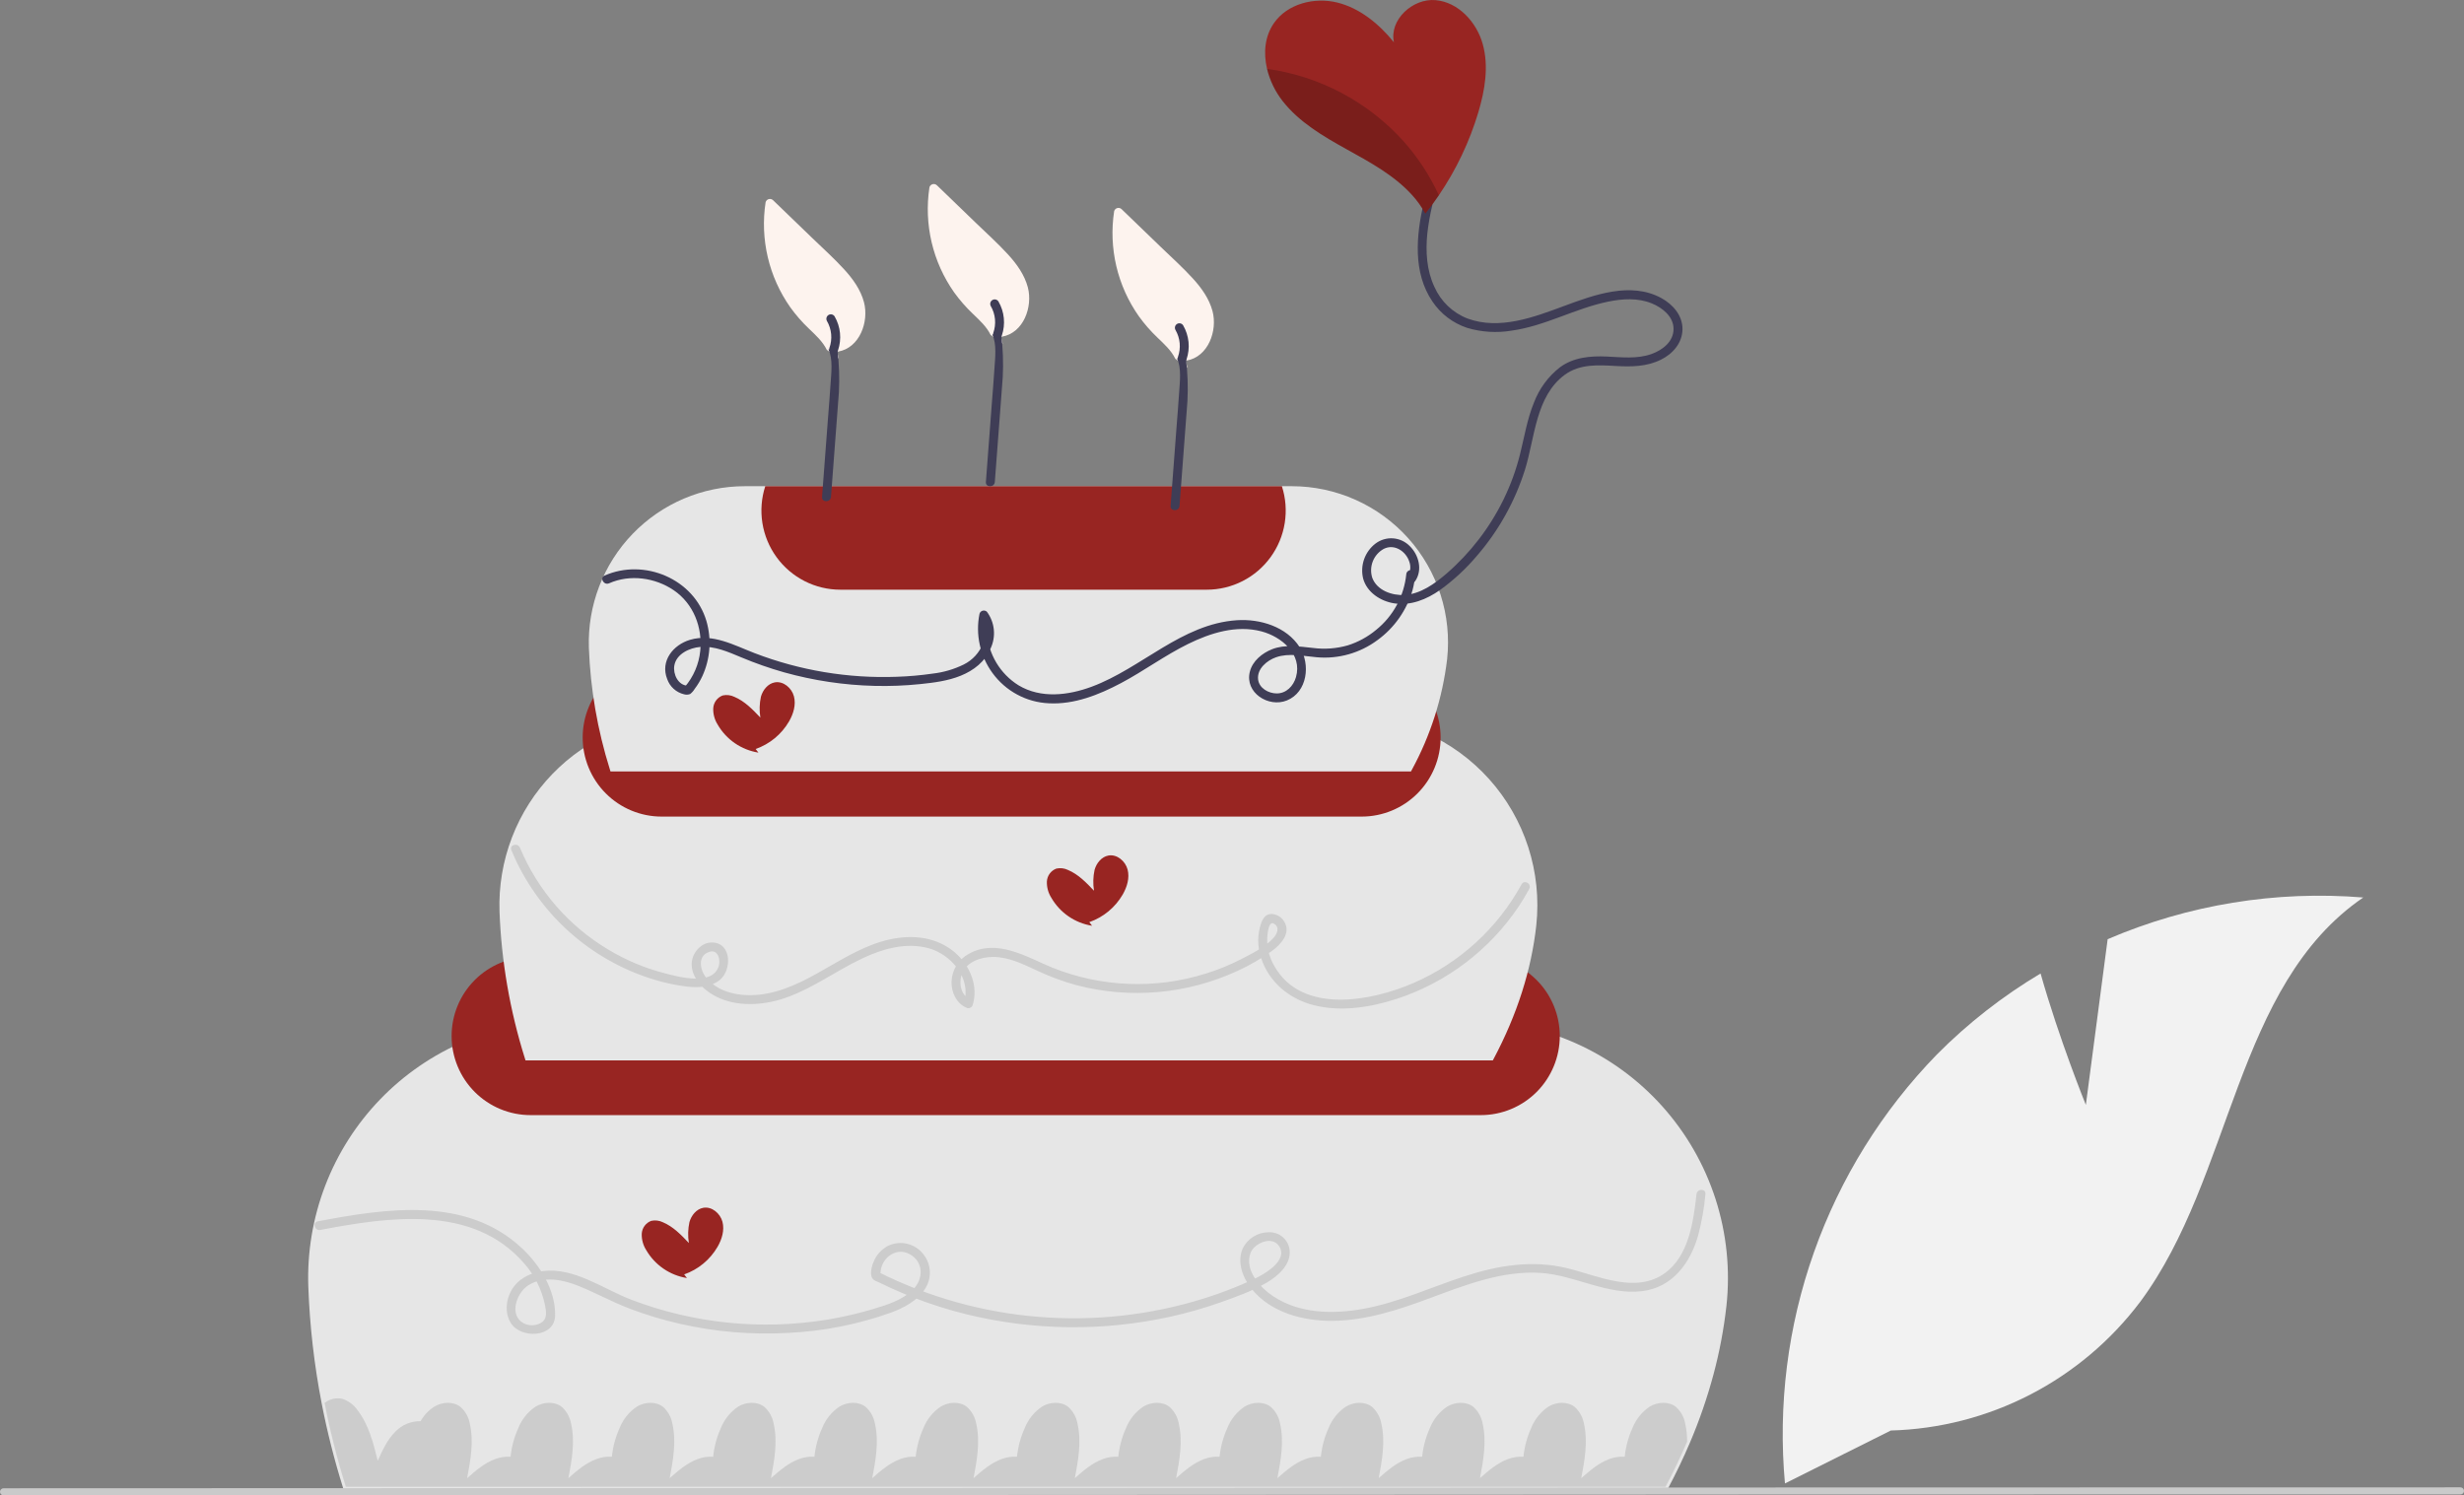 <svg width="374" height="227" viewBox="0 0 374 227" fill="none" xmlns="http://www.w3.org/2000/svg">
<rect x="0" y="0" width="374" height="227" fill="#808080" stroke="none"/>
<g clip-path="url(#clip0_30_856)">
<path d="M316.602 167.726L319.912 142.568C332.137 137.325 345.455 135.154 358.708 136.241C339.181 149.593 338.964 178.59 324.862 197.605C320.419 203.502 314.708 208.321 308.153 211.705C301.599 215.089 294.369 216.951 286.998 217.154L270.93 225.188C269.85 213.309 271.352 201.335 275.334 190.094C279.315 178.852 285.681 168.609 293.993 160.07C298.703 155.326 303.991 151.196 309.731 147.776C312.548 157.751 316.602 167.726 316.602 167.726Z" fill="#F2F2F2"/>
<path d="M253.076 226.15H52.163L52.113 225.991L52.064 225.833C51.407 223.74 50.806 221.618 50.266 219.482C49.725 217.347 49.244 215.197 48.827 213.049C48.261 210.133 47.807 207.186 47.468 204.229C47.129 201.272 46.905 198.306 46.798 195.35C46.612 190.111 47.483 184.889 49.359 179.995C51.234 175.101 54.076 170.637 57.713 166.87C61.351 163.103 65.709 160.11 70.528 158.071C75.346 156.031 80.526 154.987 85.756 155.001H223.292C228.761 154.992 234.171 156.137 239.169 158.364C244.166 160.591 248.64 163.848 252.297 167.924C255.954 172 258.714 176.802 260.395 182.018C262.076 187.235 262.641 192.747 262.053 198.197C261.661 201.721 261.003 205.21 260.085 208.634C259.136 212.176 257.937 215.646 256.499 219.018C256.009 220.167 255.489 221.318 254.937 222.472C254.387 223.623 253.809 224.769 253.204 225.91L253.14 226.03L253.076 226.15Z" fill="#E6E6E6"/>
<path d="M224.77 169.276H80.529C77.351 169.276 74.304 168.011 72.056 165.759C69.809 163.507 68.547 160.452 68.547 157.267C68.547 154.082 69.809 151.027 72.056 148.775C74.304 146.523 77.351 145.258 80.529 145.258H224.77C227.948 145.258 230.996 146.523 233.243 148.775C235.49 151.027 236.753 154.082 236.753 157.267C236.753 160.452 235.49 163.507 233.243 165.759C230.996 168.011 227.948 169.276 224.77 169.276Z" fill="#982522"/>
<path d="M226.589 160.972H79.768L79.668 160.654C77.397 153.432 76.102 145.938 75.819 138.371C75.689 134.532 76.332 130.706 77.709 127.121C79.086 123.537 81.169 120.266 83.834 117.506C86.499 114.745 89.692 112.551 93.221 111.054C96.751 109.557 100.545 108.787 104.378 108.791H204.775C208.783 108.787 212.748 109.629 216.41 111.262C220.072 112.895 223.35 115.283 226.031 118.271C228.711 121.258 230.734 124.778 231.967 128.6C233.2 132.423 233.616 136.463 233.188 140.458C232.449 147.223 230.271 154.044 226.717 160.731L226.589 160.972Z" fill="#E6E6E6"/>
<path d="M206.684 123.959H100.425C97.247 123.959 94.199 122.694 91.952 120.441C89.705 118.189 88.442 115.135 88.442 111.95C88.442 108.765 89.705 105.71 91.952 103.458C94.199 101.206 97.247 99.94 100.425 99.94H206.684C209.862 99.94 212.909 101.206 215.157 103.458C217.404 105.71 218.666 108.765 218.666 111.95C218.666 115.135 217.404 118.189 215.157 120.441C212.909 122.694 209.862 123.959 206.684 123.959Z" fill="#982522"/>
<path d="M213.76 81.718C211.533 79.23 208.808 77.24 205.763 75.877C202.717 74.513 199.42 73.808 196.085 73.806H113.072C109.893 73.802 106.746 74.441 103.818 75.683C100.891 76.925 98.243 78.745 96.032 81.034C93.821 83.324 92.093 86.037 90.951 89.01C89.808 91.983 89.275 95.156 89.383 98.341C89.616 104.605 90.687 110.81 92.566 116.79L92.665 117.107H214.167L214.294 116.867C217.132 111.662 218.95 105.961 219.652 100.072C220.01 96.769 219.671 93.428 218.656 90.266C217.641 87.104 215.973 84.191 213.76 81.718Z" fill="#E6E6E6"/>
<path d="M194.57 73.806H116.156C115.573 75.608 115.424 77.522 115.721 79.393C116.018 81.264 116.752 83.038 117.864 84.57C118.975 86.103 120.433 87.349 122.117 88.209C123.801 89.069 125.665 89.517 127.555 89.517H183.171C185.061 89.517 186.924 89.069 188.609 88.209C190.293 87.349 191.75 86.103 192.862 84.57C193.974 83.038 194.708 81.264 195.005 79.393C195.302 77.522 195.153 75.608 194.57 73.806Z" fill="#982522"/>
<path d="M256.082 218.841C255.105 221.134 254.013 223.419 252.804 225.697H52.495C51.182 221.517 50.106 217.265 49.27 212.963C49.644 212.672 50.076 212.466 50.536 212.358C50.997 212.25 51.475 212.243 51.938 212.338C52.893 212.641 53.718 213.257 54.281 214.087C55.967 216.28 56.672 219.058 57.337 221.75C58.047 220.164 58.784 218.537 60.023 217.314C60.516 216.801 61.11 216.397 61.767 216.126C62.424 215.856 63.129 215.725 63.839 215.741C64.341 214.841 65.057 214.08 65.924 213.525C67.14 212.8 68.799 212.7 69.907 213.575C70.651 214.247 71.146 215.151 71.314 216.14C71.933 218.841 71.418 221.66 70.902 224.388C72.209 223.237 73.556 222.067 75.189 221.474C75.927 221.203 76.714 221.087 77.499 221.134C77.653 219.626 78.05 218.154 78.675 216.774C79.204 215.452 80.117 214.319 81.297 213.525C82.514 212.8 84.173 212.7 85.281 213.575C86.024 214.247 86.52 215.151 86.687 216.14C87.307 218.841 86.791 221.66 86.276 224.388C87.582 223.237 88.93 222.067 90.562 221.474C91.301 221.203 92.088 221.087 92.873 221.134C93.026 219.626 93.424 218.154 94.049 216.774C94.577 215.452 95.491 214.319 96.671 213.525C97.887 212.8 99.547 212.7 100.655 213.575C101.398 214.247 101.894 215.151 102.061 216.14C102.68 218.841 102.165 221.66 101.649 224.388C102.956 223.237 104.304 222.067 105.936 221.474C106.675 221.203 107.461 221.087 108.247 221.134C108.4 219.626 108.797 218.154 109.422 216.774C109.951 215.452 110.865 214.319 112.045 213.525C113.261 212.8 114.92 212.7 116.028 213.575C116.772 214.247 117.267 215.151 117.435 216.14C118.054 218.841 117.539 221.66 117.023 224.388C118.33 223.237 119.677 222.067 121.31 221.474C122.048 221.203 122.835 221.087 123.62 221.134C123.774 219.626 124.171 218.154 124.796 216.774C125.324 215.452 126.238 214.319 127.418 213.525C128.635 212.8 130.294 212.7 131.402 213.575C132.145 214.247 132.641 215.151 132.808 216.14C133.428 218.841 132.912 221.66 132.397 224.388C133.703 223.237 135.051 222.067 136.683 221.474C137.422 221.203 138.208 221.087 138.994 221.134C139.147 219.626 139.545 218.154 140.169 216.774C140.698 215.452 141.612 214.319 142.792 213.525C144.008 212.8 145.668 212.7 146.776 213.575C147.519 214.247 148.014 215.151 148.182 216.14C148.801 218.841 148.286 221.66 147.77 224.388C149.077 223.237 150.425 222.067 152.057 221.474C152.796 221.203 153.582 221.087 154.367 221.134C154.521 219.626 154.918 218.154 155.543 216.774C156.072 215.452 156.986 214.319 158.166 213.525C159.382 212.8 161.041 212.7 162.149 213.575C162.893 214.247 163.388 215.151 163.555 216.14C164.175 218.841 163.659 221.66 163.144 224.388C164.451 223.237 165.798 222.067 167.43 221.474C168.169 221.203 168.956 221.087 169.741 221.134C169.895 219.626 170.292 218.154 170.917 216.774C171.445 215.452 172.359 214.319 173.539 213.525C174.756 212.8 176.415 212.7 177.523 213.575C178.266 214.247 178.762 215.151 178.929 216.14C179.549 218.841 179.033 221.66 178.518 224.388C179.824 223.237 181.172 222.067 182.804 221.474C183.543 221.203 184.329 221.087 185.115 221.134C185.268 219.626 185.665 218.154 186.29 216.774C186.819 215.452 187.733 214.319 188.913 213.525C190.129 212.8 191.789 212.7 192.896 213.575C193.64 214.247 194.135 215.151 194.303 216.14C194.922 218.841 194.407 221.66 193.891 224.388C195.198 223.237 196.545 222.067 198.178 221.474C198.917 221.203 199.703 221.087 200.488 221.134C200.642 219.626 201.039 218.154 201.664 216.774C202.193 215.452 203.107 214.319 204.287 213.525C205.503 212.8 207.162 212.7 208.27 213.575C209.014 214.247 209.509 215.151 209.676 216.14C210.296 218.841 209.78 221.66 209.265 224.388C210.572 223.237 211.919 222.067 213.551 221.474C214.29 221.203 215.077 221.087 215.862 221.134C216.016 219.626 216.413 218.154 217.038 216.774C217.566 215.452 218.48 214.319 219.66 213.525C220.877 212.8 222.536 212.7 223.644 213.575C224.387 214.247 224.883 215.151 225.05 216.14C225.669 218.841 225.154 221.66 224.639 224.388C225.945 223.237 227.293 222.067 228.925 221.474C229.664 221.203 230.45 221.087 231.236 221.134C231.389 219.626 231.786 218.154 232.411 216.774C232.94 215.452 233.854 214.319 235.034 213.525C236.25 212.8 237.91 212.7 239.017 213.575C239.761 214.247 240.256 215.151 240.424 216.14C241.043 218.841 240.528 221.66 240.012 224.388C241.319 223.237 242.666 222.067 244.299 221.474C245.037 221.203 245.824 221.087 246.609 221.134C246.763 219.626 247.16 218.154 247.785 216.774C248.314 215.452 249.227 214.319 250.407 213.525C251.624 212.8 253.283 212.7 254.391 213.575C255.134 214.247 255.63 215.151 255.797 216.14C255.994 217.027 256.089 217.933 256.082 218.841Z" fill="#CCCCCC"/>
<path d="M92.45 88.546C95.622 87.143 99.449 87.675 102.281 89.611C105.263 91.65 106.651 95.241 106.289 98.784C106.088 100.817 105.266 102.738 103.935 104.286L104.414 104.087C102.937 104.069 102.129 102.337 102.353 101.028C102.657 99.257 104.676 98.34 106.28 98.207C108.463 98.026 110.563 98.975 112.532 99.794C114.646 100.68 116.811 101.438 119.015 102.062C123.499 103.317 128.121 104.007 132.775 104.118C135.069 104.174 137.364 104.084 139.647 103.849C141.733 103.634 143.871 103.369 145.828 102.573C147.806 101.769 149.515 100.446 150.36 98.435C150.776 97.545 150.945 96.558 150.848 95.58C150.751 94.601 150.391 93.667 149.808 92.876C149.724 92.793 149.62 92.734 149.505 92.703C149.391 92.673 149.271 92.673 149.156 92.703C149.042 92.733 148.938 92.793 148.853 92.876C148.769 92.959 148.707 93.062 148.675 93.176C148.362 94.728 148.375 96.328 148.713 97.874C149.051 99.419 149.707 100.878 150.639 102.156C151.63 103.519 152.914 104.641 154.397 105.438C155.879 106.235 157.522 106.687 159.203 106.76C163.041 106.967 166.794 105.477 170.127 103.711C173.61 101.865 176.787 99.502 180.328 97.758C183.744 96.077 187.679 94.839 191.48 95.847C194.509 96.651 197.71 99.303 196.711 102.788C196.325 104.135 195.247 105.268 193.784 105.264C192.542 105.26 191.11 104.473 190.96 103.127C190.78 101.514 192.322 100.247 193.693 99.772C195.657 99.09 197.849 99.601 199.858 99.772C203.157 100.068 206.449 99.135 209.105 97.151C211.667 95.283 213.533 92.611 214.409 89.56C214.615 88.782 214.748 87.987 214.808 87.185C214.878 86.313 213.521 86.318 213.452 87.185C213.284 88.821 212.795 90.408 212.012 91.853C211.229 93.298 210.168 94.573 208.89 95.605C207.618 96.668 206.15 97.471 204.569 97.968C202.851 98.459 201.051 98.592 199.279 98.358C197.242 98.15 195.051 97.776 193.083 98.553C191.576 99.147 190.121 100.327 189.708 101.964C188.904 105.15 192.541 107.458 195.329 106.33C198.457 105.063 198.94 100.834 197.274 98.243C195.272 95.13 191.275 93.919 187.746 94.151C179.359 94.702 173.273 101.438 165.705 104.242C162.134 105.565 158.009 106.077 154.595 104.028C153.212 103.166 152.055 101.985 151.221 100.584C150.387 99.183 149.9 97.601 149.8 95.973C149.754 95.157 149.815 94.338 149.983 93.538L148.849 93.838C149.694 94.933 149.659 96.43 149.209 97.677C148.661 99.074 147.613 100.216 146.269 100.879C144.792 101.603 143.202 102.068 141.568 102.254C139.757 102.517 137.933 102.678 136.104 102.737C128.745 103.007 121.407 101.785 114.531 99.144C111.432 97.951 108.148 96.11 104.736 97.125C102.165 97.89 100.193 100.355 101.268 103.079C101.465 103.647 101.801 104.157 102.246 104.561C102.692 104.966 103.231 105.251 103.815 105.391C104.124 105.485 104.456 105.471 104.756 105.353C105.032 105.138 105.265 104.873 105.444 104.572C105.9 103.973 106.289 103.326 106.605 102.642C107.806 100.023 108.028 97.059 107.231 94.29C105.342 87.862 97.781 84.712 91.765 87.372C90.968 87.725 91.658 88.896 92.45 88.546Z" fill="#3F3D56"/>
<path d="M77.614 129.047C79.556 133.736 82.513 137.933 86.271 141.336C90.03 144.74 94.495 147.263 99.346 148.725C100.998 149.228 102.693 149.581 104.409 149.779C106.043 149.955 107.837 149.852 109.19 148.813C111.138 147.317 111.097 143.038 108.01 143.07C106.485 143.085 105.208 144.486 105.018 145.941C104.797 147.639 105.85 149.225 107.112 150.252C109.882 152.503 113.681 152.781 117.057 152.076C120.934 151.267 124.332 149.07 127.731 147.145C131.624 144.941 136.25 142.727 140.829 143.908C144.301 144.804 147.468 148.457 146.336 152.186L147.332 151.78C145.825 151.095 145.458 149.202 146.05 147.754C146.791 145.941 148.957 145.263 150.754 145.265C153.123 145.267 155.312 146.368 157.415 147.34C159.35 148.253 161.361 148.995 163.424 149.56C171.562 151.68 180.182 150.914 187.82 147.391C189.695 146.54 191.48 145.502 193.147 144.293C194.465 143.318 195.989 141.612 194.926 139.901C194.73 139.567 194.456 139.287 194.127 139.085C193.798 138.882 193.424 138.764 193.039 138.741C192.111 138.736 191.704 139.383 191.414 140.171C190.841 141.85 190.835 143.67 191.396 145.353C192.573 149.081 195.712 151.655 199.434 152.594C203.551 153.633 207.983 152.925 211.963 151.641C219.573 149.162 226.128 144.187 230.572 137.518C231.127 136.68 231.641 135.816 232.12 134.932C232.537 134.164 231.366 133.477 230.949 134.246C227.298 140.916 221.539 146.18 214.578 149.211C208.189 151.992 197.612 154.039 193.433 146.655C192.568 145.199 192.202 143.499 192.392 141.815C192.467 141.282 192.638 139.739 193.418 140.243C194.302 140.813 193.822 141.82 193.26 142.422C191.993 143.779 190.078 144.732 188.445 145.575C186.695 146.477 184.869 147.223 182.989 147.803C175.37 150.186 167.164 149.866 159.753 146.898C155.82 145.283 151.331 142.418 147.068 144.786C146.295 145.196 145.644 145.802 145.181 146.545C144.718 147.288 144.46 148.14 144.432 149.015C144.385 150.621 145.14 152.269 146.647 152.954C146.738 153.004 146.838 153.034 146.941 153.04C147.044 153.046 147.147 153.029 147.243 152.99C147.338 152.951 147.424 152.891 147.493 152.815C147.563 152.738 147.614 152.647 147.644 152.548C148.492 149.753 147.318 146.828 145.259 144.879C142.838 142.588 139.541 141.931 136.309 142.379C128.967 143.394 123.645 149.429 116.458 150.813C113.358 151.41 109.533 151.075 107.303 148.564C106.307 147.442 105.744 145.171 107.607 144.51C108.974 144.026 109.401 145.65 109.097 146.649C108.155 149.737 102.952 148.276 100.793 147.717C97.824 146.941 94.981 145.744 92.351 144.161C86.332 140.582 81.624 135.156 78.922 128.686C78.597 127.887 77.284 128.237 77.614 129.047Z" fill="#CCCCCC"/>
<path d="M48.606 186.708C59.005 184.744 71.79 182.766 79.591 191.819C81.138 193.577 82.207 195.705 82.695 197.998C82.901 199.028 83.16 200.172 82.116 200.809C81.714 201.042 81.26 201.169 80.796 201.179C80.332 201.188 79.872 201.08 79.461 200.865C77.183 199.598 78.452 196.228 80.167 195.124C82.502 193.62 85.506 194.262 87.903 195.241C90.503 196.303 92.963 197.66 95.594 198.661C98.081 199.605 100.63 200.374 103.225 200.962C108.598 202.182 114.115 202.645 119.616 202.336C124.951 202.092 130.22 201.053 135.249 199.254C137.174 198.534 139.177 197.495 140.349 195.737C140.888 194.955 141.164 194.022 141.138 193.072C141.111 192.122 140.783 191.206 140.202 190.455C139.59 189.631 138.709 189.049 137.713 188.809C136.717 188.569 135.668 188.687 134.749 189.142C133.9 189.602 133.209 190.309 132.77 191.171C132.409 191.881 131.938 193.284 132.399 194.031C132.633 194.411 133.205 194.562 133.58 194.746C134.208 195.055 134.841 195.353 135.479 195.64C136.595 196.142 137.725 196.614 138.867 197.055C141.369 198.017 143.927 198.824 146.528 199.471C156.76 202.006 167.439 202.139 177.731 199.858C180.29 199.289 182.812 198.566 185.284 197.692C187.621 196.865 190.088 195.98 192.237 194.726C193.931 193.738 195.917 192.041 195.758 189.868C195.693 189.073 195.323 188.336 194.724 187.811C194.126 187.286 193.347 187.017 192.553 187.059C191.737 187.061 190.939 187.291 190.247 187.722C189.554 188.154 188.995 188.77 188.633 189.502C187.712 191.594 188.633 193.978 189.976 195.648C192.876 199.256 197.823 200.551 202.262 200.507C207.405 200.456 212.281 198.827 217.052 197.057C222.395 195.074 227.972 192.873 233.776 193.224C239.006 193.541 243.935 196.642 249.246 195.999C253.856 195.44 256.562 191.743 257.758 187.533C258.298 185.48 258.668 183.386 258.862 181.273C258.959 180.404 257.602 180.411 257.506 181.273C257.045 185.405 256.344 190.646 252.698 193.27C248.277 196.452 242.52 193.648 237.886 192.517C232.54 191.213 227.293 192.102 222.14 193.795C217.063 195.461 212.176 197.74 206.888 198.691C202.295 199.517 197.211 199.426 193.205 196.743C191.237 195.425 188.89 192.834 189.795 190.239C190.313 188.756 193.007 187.543 194.102 189.098C195.714 191.389 191.662 193.561 190.105 194.278C187.722 195.374 185.272 196.317 182.769 197.101C166.392 202.221 148.673 200.788 133.326 193.101L133.662 193.688C133.402 191.341 135.781 189.138 138.053 190.373C140.216 191.549 140.202 194.132 138.587 195.751C136.997 197.346 134.717 198.056 132.619 198.687C130.303 199.384 127.946 199.931 125.56 200.325C115.541 201.96 105.269 200.912 95.785 197.285C91.537 195.653 87.138 192.34 82.377 192.957C80.477 193.203 78.641 194.127 77.653 195.828C76.783 197.328 76.596 199.298 77.521 200.817C78.997 203.24 84.167 203.128 84.256 199.729C84.358 195.857 81.92 191.992 79.197 189.455C70.716 181.553 58.616 183.439 48.245 185.397C47.388 185.559 47.751 186.87 48.606 186.708Z" fill="#CCCCCC"/>
<path d="M180.109 54.736C183.407 54.171 184.822 50.183 184.047 47.245C183.543 45.336 182.36 43.697 181.046 42.26C179.522 40.593 177.83 39.071 176.206 37.504C174.219 35.587 172.233 33.67 170.246 31.754C170.161 31.671 170.057 31.612 169.943 31.582C169.829 31.552 169.709 31.552 169.595 31.582C169.48 31.613 169.376 31.672 169.291 31.754C169.207 31.837 169.145 31.94 169.112 32.054C168.253 37.665 169.601 43.391 172.871 48.025C173.707 49.183 174.648 50.261 175.682 51.244C176.691 52.216 177.773 53.184 178.4 54.463L180.224 55.804C180.164 55.444 180.073 55.091 179.953 54.746C180.005 54.748 180.057 54.745 180.109 54.736Z" fill="#FDF3EE"/>
<path d="M180.006 54.397H178.649C179.362 55.85 179.07 58.062 178.971 59.637C178.861 61.398 178.709 63.157 178.576 64.917C178.277 68.874 177.978 72.831 177.679 76.788C177.613 77.661 178.97 77.656 179.036 76.788L179.831 66.261C179.966 64.469 180.102 62.677 180.237 60.886C180.347 58.72 180.269 56.549 180.006 54.397Z" fill="#3F3D56"/>
<path d="M180.101 54.55C180.387 53.703 180.489 52.804 180.401 51.915C180.312 51.025 180.034 50.165 179.587 49.391C179.493 49.242 179.345 49.135 179.174 49.094C179.003 49.052 178.822 49.078 178.67 49.167C178.518 49.256 178.407 49.401 178.359 49.571C178.312 49.74 178.332 49.922 178.415 50.078C178.774 50.693 178.994 51.381 179.059 52.091C179.124 52.801 179.033 53.517 178.793 54.188C178.745 54.362 178.769 54.547 178.857 54.704C178.946 54.861 179.094 54.976 179.267 55.023C179.44 55.071 179.625 55.048 179.782 54.959C179.938 54.871 180.053 54.723 180.101 54.55Z" fill="#3F3D56"/>
<path d="M127.204 53.376C130.503 52.812 131.917 48.823 131.142 45.886C130.638 43.977 129.456 42.337 128.142 40.901C126.617 39.234 124.926 37.712 123.301 36.144C121.315 34.228 119.328 32.311 117.342 30.394C117.257 30.312 117.153 30.253 117.038 30.223C116.924 30.193 116.804 30.193 116.69 30.223C116.576 30.253 116.472 30.312 116.387 30.395C116.303 30.478 116.241 30.581 116.208 30.694C115.349 36.305 116.697 42.031 119.967 46.666C120.803 47.824 121.744 48.901 122.778 49.885C123.787 50.857 124.869 51.825 125.496 53.104L127.32 54.444C127.26 54.085 127.169 53.731 127.049 53.387C127.101 53.389 127.153 53.385 127.204 53.376Z" fill="#FDF3EE"/>
<path d="M127.102 53.036H125.746C126.458 54.49 126.167 56.701 126.068 58.277C125.957 60.038 125.806 61.797 125.673 63.557C125.374 67.514 125.075 71.471 124.776 75.428C124.71 76.3 126.067 76.296 126.132 75.428L126.928 64.901C127.063 63.109 127.199 61.317 127.334 59.525C127.444 57.36 127.366 55.188 127.102 53.036Z" fill="#3F3D56"/>
<path d="M127.199 53.19C127.485 52.343 127.587 51.445 127.498 50.555C127.41 49.666 127.132 48.805 126.684 48.032C126.59 47.883 126.442 47.776 126.271 47.734C126.1 47.692 125.92 47.719 125.768 47.808C125.616 47.897 125.504 48.041 125.457 48.211C125.409 48.381 125.429 48.563 125.513 48.718C125.872 49.334 126.091 50.021 126.157 50.731C126.222 51.442 126.131 52.158 125.891 52.829C125.843 53.002 125.866 53.188 125.955 53.345C126.044 53.501 126.191 53.616 126.365 53.664C126.538 53.712 126.723 53.689 126.879 53.6C127.036 53.511 127.151 53.364 127.199 53.19Z" fill="#3F3D56"/>
<path d="M152.074 51.111C155.372 50.546 156.786 46.558 156.011 43.62C155.507 41.711 154.325 40.072 153.011 38.635C151.486 36.968 149.795 35.446 148.17 33.879C146.184 31.962 144.197 30.045 142.211 28.129C142.126 28.046 142.022 27.987 141.908 27.957C141.793 27.927 141.673 27.927 141.559 27.957C141.445 27.988 141.341 28.047 141.256 28.129C141.172 28.212 141.11 28.315 141.077 28.429C140.218 34.04 141.566 39.766 144.836 44.4C145.672 45.558 146.613 46.636 147.647 47.619C148.656 48.591 149.738 49.559 150.365 50.838L152.189 52.179C152.129 51.819 152.038 51.466 151.918 51.121C151.97 51.123 152.022 51.12 152.074 51.111Z" fill="#FDF3EE"/>
<path d="M151.972 50.77H150.615C151.327 52.224 151.036 54.435 150.937 56.011C150.827 57.772 150.675 59.532 150.542 61.291C150.243 65.248 149.944 69.205 149.645 73.162C149.579 74.035 150.936 74.03 151.001 73.162L151.797 62.635C151.932 60.843 152.068 59.051 152.203 57.26C152.313 55.094 152.235 52.923 151.972 50.77Z" fill="#3F3D56"/>
<path d="M152.067 50.925C152.353 50.078 152.455 49.179 152.366 48.29C152.278 47.4 152 46.54 151.552 45.766C151.459 45.617 151.31 45.51 151.139 45.469C150.968 45.427 150.788 45.453 150.636 45.542C150.484 45.631 150.373 45.776 150.325 45.946C150.278 46.115 150.298 46.297 150.381 46.453C150.74 47.068 150.96 47.756 151.025 48.466C151.09 49.176 150.999 49.892 150.759 50.563C150.711 50.737 150.734 50.922 150.823 51.079C150.912 51.236 151.059 51.351 151.233 51.398C151.406 51.446 151.591 51.423 151.748 51.334C151.904 51.246 152.019 51.098 152.067 50.925Z" fill="#3F3D56"/>
<path d="M171.153 131.996C170.818 130.716 169.54 129.635 168.241 129.872C167.197 130.061 166.428 131.021 166.14 132.044C165.915 133.086 165.886 134.161 166.053 135.213C164.888 133.986 163.676 132.724 162.117 132.069C161.569 131.799 160.945 131.722 160.347 131.852C159.941 132.001 159.587 132.266 159.33 132.615C159.073 132.964 158.924 133.381 158.902 133.814C158.874 134.684 159.108 135.543 159.574 136.278C160.224 137.404 161.117 138.37 162.188 139.106C163.258 139.842 164.479 140.329 165.761 140.532L165.341 139.983C167.475 139.237 169.273 137.751 170.41 135.793C171.07 134.646 171.488 133.276 171.153 131.996Z" fill="#982522"/>
<path d="M109.659 185.471C109.324 184.191 108.046 183.11 106.747 183.346C105.703 183.536 104.934 184.495 104.645 185.519C104.421 186.561 104.392 187.635 104.559 188.688C103.394 187.46 102.182 186.199 100.623 185.544C100.074 185.274 99.451 185.197 98.853 185.326C98.447 185.475 98.093 185.741 97.836 186.09C97.579 186.438 97.43 186.856 97.407 187.289C97.38 188.159 97.614 189.017 98.079 189.753C98.73 190.878 99.623 191.844 100.694 192.58C101.764 193.316 102.985 193.804 104.267 194.007L103.847 193.457C105.981 192.711 107.779 191.225 108.916 189.267C109.576 188.121 109.993 186.751 109.659 185.471Z" fill="#982522"/>
<path d="M120.51 105.712C120.176 104.432 118.898 103.351 117.599 103.587C116.555 103.777 115.786 104.737 115.497 105.76C115.273 106.802 115.243 107.877 115.411 108.929C114.246 107.701 113.034 106.44 111.475 105.785C110.926 105.515 110.302 105.438 109.705 105.568C109.298 105.716 108.944 105.982 108.687 106.331C108.43 106.68 108.281 107.097 108.259 107.53C108.231 108.4 108.466 109.259 108.931 109.994C109.582 111.12 110.475 112.086 111.545 112.822C112.616 113.558 113.836 114.045 115.118 114.248L114.698 113.699C116.833 112.953 118.631 111.466 119.767 109.508C120.427 108.362 120.845 106.992 120.51 105.712Z" fill="#982522"/>
<path d="M216.082 30.841C214.963 35.767 214.432 41.351 217.415 45.759C218.684 47.65 220.545 49.063 222.705 49.775C224.891 50.425 227.196 50.567 229.445 50.19C234.534 49.483 239.057 46.827 244.063 45.795C246.271 45.34 248.616 45.189 250.742 46.065C252.335 46.722 254.013 48.042 254.021 49.924C254.029 51.857 252.353 53.14 250.687 53.735C248.464 54.528 246.154 54.221 243.848 54.121C241.364 54.013 238.832 54.238 236.769 55.763C234.994 57.151 233.634 59 232.834 61.109C231.797 63.631 231.376 66.343 230.713 68.975C230.121 71.341 229.282 73.639 228.212 75.83C226.112 80.124 223.167 83.949 219.556 87.075C217.774 88.611 215.61 90.177 213.178 90.317C211.301 90.426 209.02 89.636 208.297 87.731C208.029 86.909 208.055 86.018 208.372 85.213C208.688 84.408 209.276 83.739 210.032 83.322C211.64 82.509 213.391 83.669 213.911 85.261C214.047 85.628 214.094 86.022 214.049 86.411C214.005 86.8 213.869 87.173 213.652 87.499C213.165 88.228 214.339 88.909 214.824 88.186C215.948 86.505 215.36 84.245 213.983 82.899C213.312 82.213 212.413 81.794 211.457 81.723C210.5 81.652 209.55 81.931 208.784 82.511C207.988 83.118 207.387 83.945 207.053 84.89C206.719 85.835 206.668 86.857 206.906 87.831C207.484 89.923 209.536 91.254 211.584 91.583C214.113 91.99 216.548 90.994 218.59 89.555C220.638 88.073 222.501 86.348 224.137 84.419C227.464 80.584 229.965 76.103 231.483 71.254C232.976 66.459 233.085 60.125 237.522 56.886C239.804 55.22 242.602 55.405 245.278 55.558C247.641 55.693 249.946 55.668 252.114 54.596C253.904 53.711 255.348 52.077 255.378 49.995C255.408 47.894 253.919 46.204 252.165 45.247C247.531 42.717 241.967 44.757 237.414 46.447C232.837 48.146 227.61 50.141 222.745 48.352C220.499 47.478 218.691 45.747 217.718 43.538C216.54 41.034 216.372 38.193 216.644 35.476C216.805 34.037 217.054 32.61 217.39 31.202C217.583 30.35 216.276 29.986 216.082 30.841Z" fill="#3F3D56"/>
<path d="M224.397 17.022C223.055 21.511 221.033 25.766 218.401 29.639C217.75 30.59 217.065 31.518 216.348 32.421C215.79 31.405 215.115 30.459 214.336 29.602C211.6 26.589 207.933 24.617 204.375 22.642C200.816 20.666 197.203 18.545 194.689 15.341C193.561 13.899 192.753 12.232 192.32 10.451C191.75 8.036 191.967 5.516 193.373 3.499C195.417 0.567 199.491 -0.466 202.955 0.381C206.423 1.229 209.326 3.644 211.578 6.418C210.841 3.01 214.426 -0.28 217.894 0.019C221.363 0.323 224.143 3.359 225.066 6.721C225.993 10.079 225.391 13.678 224.397 17.022Z" fill="#982522"/>
<g opacity="0.2">
<path d="M218.401 29.639C217.75 30.59 217.066 31.518 216.348 32.421C215.791 31.405 215.115 30.459 214.336 29.602C211.601 26.589 207.934 24.617 204.375 22.642C200.817 20.666 197.204 18.545 194.69 15.341C193.562 13.899 192.754 12.232 192.32 10.451C200.32 11.563 207.671 15.471 213.075 21.486C215.238 23.928 217.033 26.675 218.401 29.639Z" fill="black"/>
</g>
<path d="M374 226.321C374 226.391 373.986 226.462 373.959 226.527C373.932 226.593 373.893 226.652 373.843 226.702C373.793 226.752 373.733 226.792 373.668 226.819C373.603 226.846 373.533 226.86 373.462 226.86L271.711 226.873L264.603 226.878L259.914 226.882H254.728L251.897 226.887L244.038 226.892L120.389 226.955L119.449 226.96L64.14 226.978H63.226L16.147 226.996H15.233L0.538 227C0.395 227 0.259 226.943 0.158 226.842C0.057 226.741 0 226.604 0 226.461C0 226.318 0.057 226.181 0.158 226.08C0.259 225.979 0.395 225.922 0.538 225.922L15.387 225.917H16.301L63.367 225.899H64.28L119.159 225.881H120.095L166.858 225.863H167.473L243.179 225.817L251.024 225.813L254.615 225.808L260.289 225.804H265.137L272.774 225.799L373.462 225.781C373.533 225.781 373.603 225.795 373.668 225.822C373.733 225.849 373.793 225.889 373.843 225.939C373.893 225.989 373.932 226.048 373.959 226.114C373.986 226.179 374 226.25 374 226.321Z" fill="#CACACA"/>
</g>
<defs>
<clipPath id="clip0_30_856">
<rect width="374" height="227" fill="white"/>
</clipPath>
</defs>
</svg>
